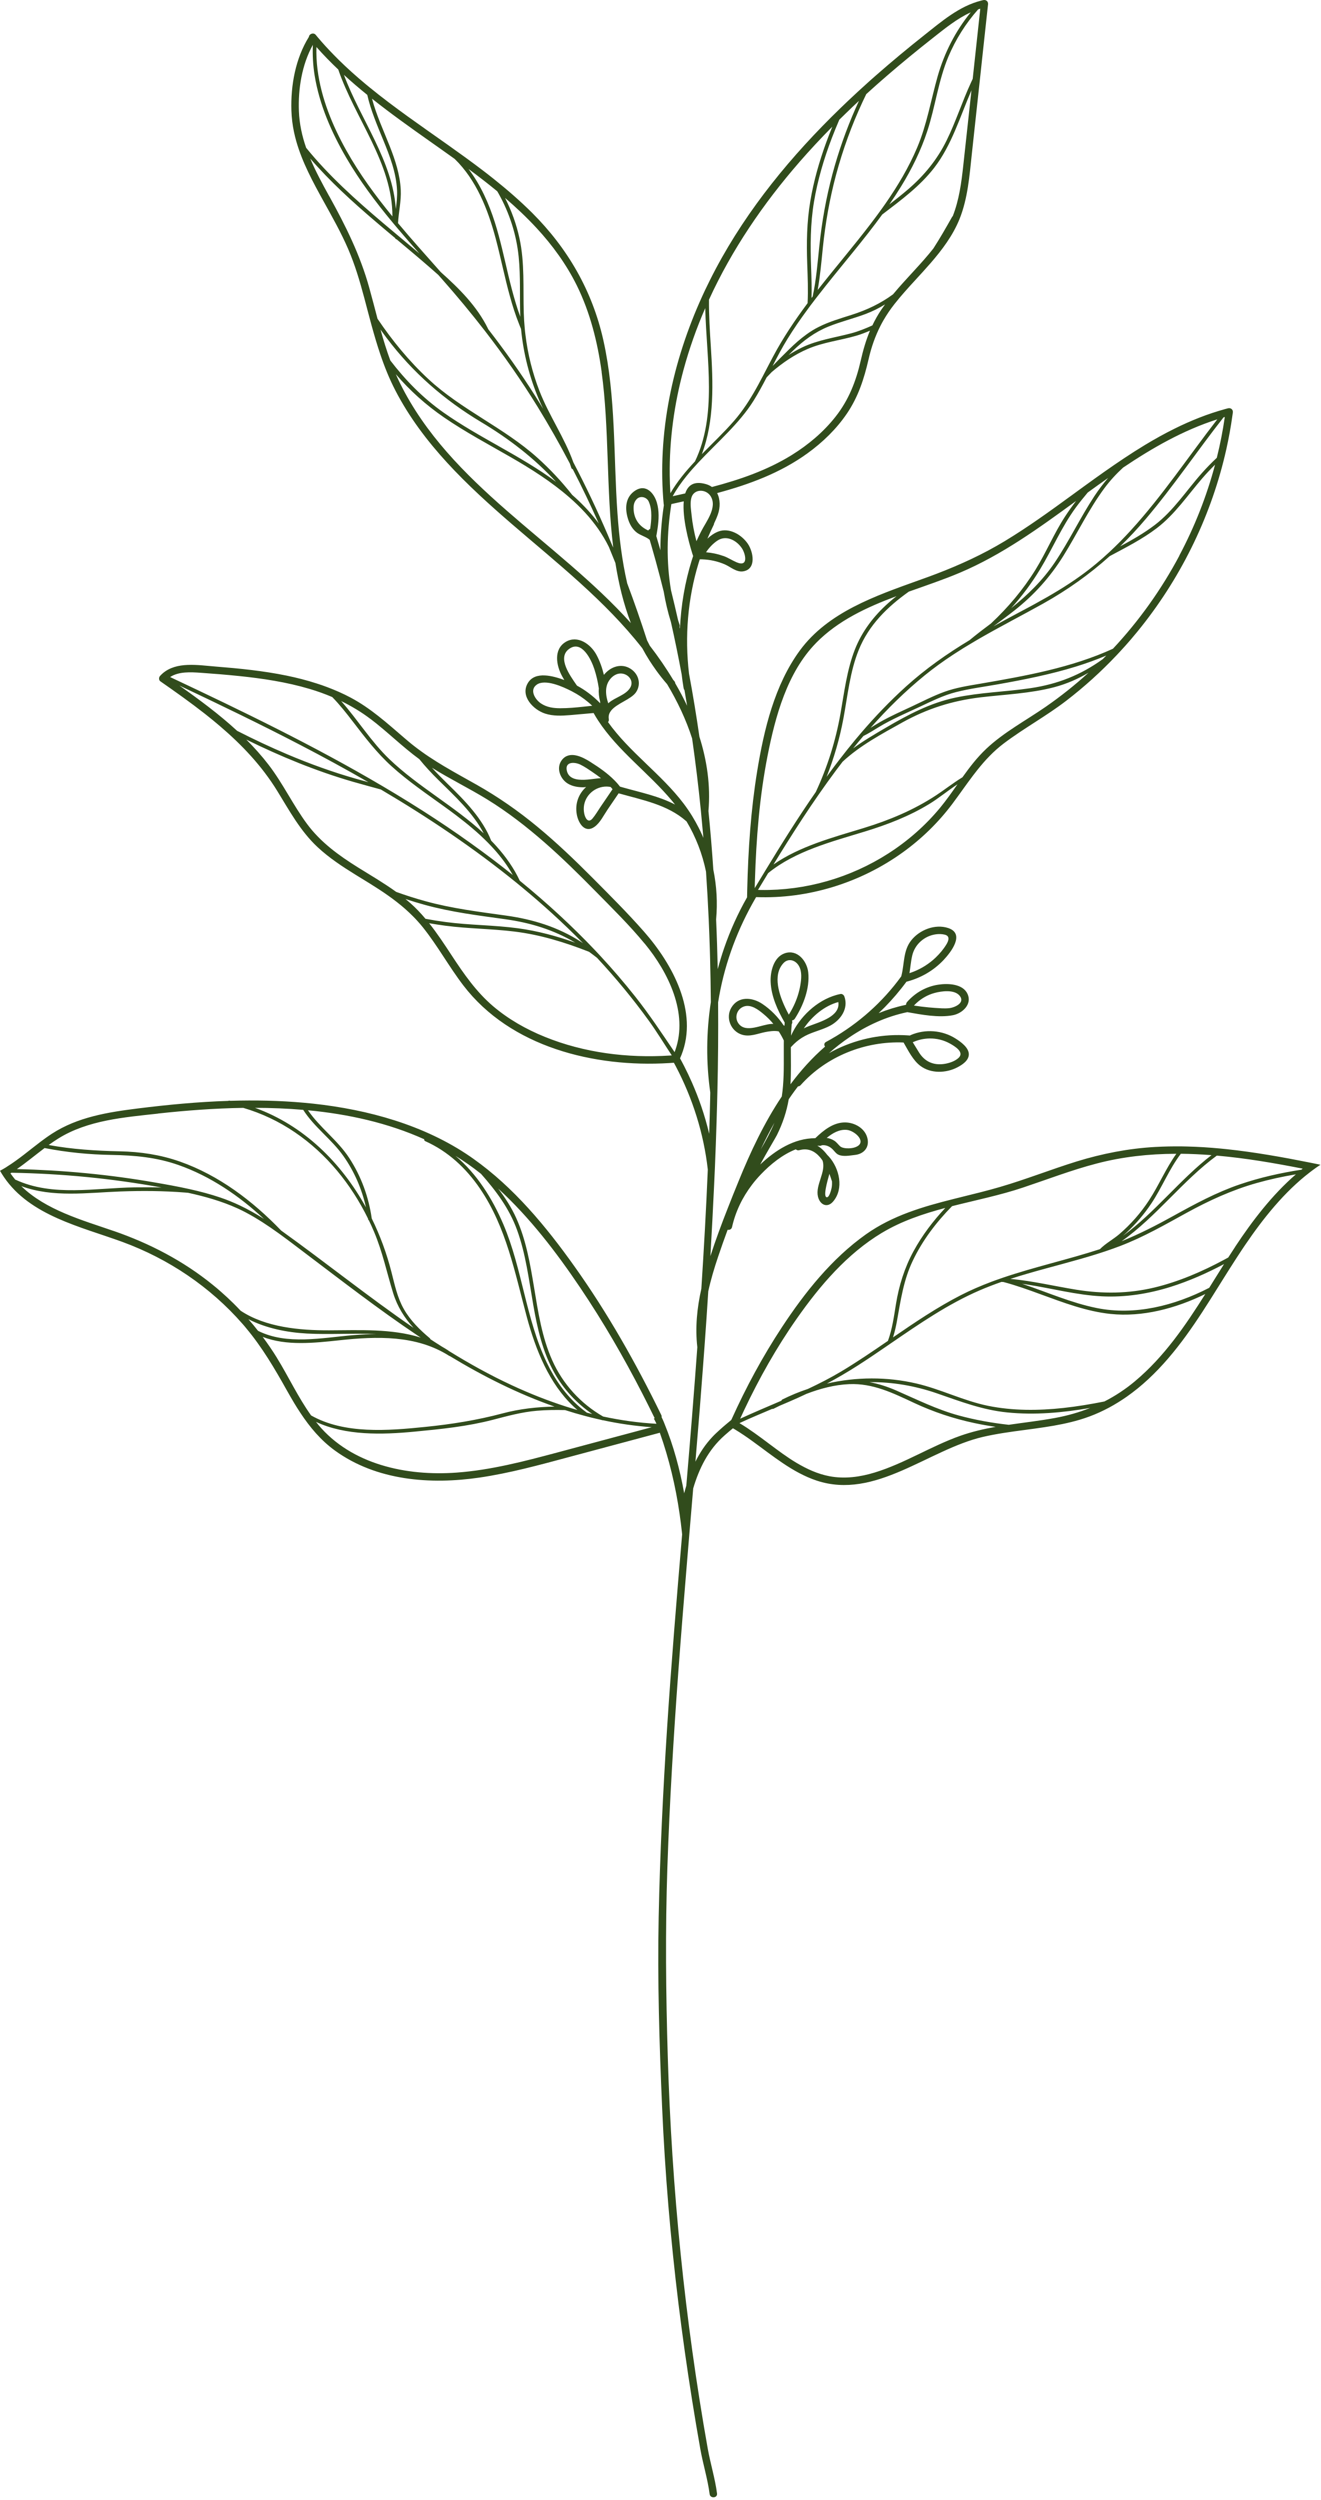 <?xml version="1.0" encoding="UTF-8"?> <svg xmlns="http://www.w3.org/2000/svg" width="391" height="740" viewBox="0 0 391 740" fill="none"> <path d="M1.91 345.398C1.99 345.348 2.07 345.298 2.15 345.248C5.59 343.098 8.73 340.398 12 337.928C13.11 337.088 14.24 336.278 15.4 335.528C22.99 330.608 31.93 329.188 40.74 328.078C49.63 326.968 58.59 326.118 67.56 325.828C67.66 325.758 67.79 325.728 67.95 325.758C68.02 325.778 68.1 325.788 68.17 325.808C75.46 325.588 82.75 325.728 90.02 326.388C90.91 326.468 91.8 326.548 92.68 326.648C108.95 328.408 125.61 332.978 139.22 342.338C139.5 342.528 139.78 342.728 140.06 342.928C152.03 351.378 161.68 363.048 170.1 374.908C179.93 388.728 188.31 403.568 195.73 418.798C195.84 419.028 195.87 419.248 195.82 419.438C196.05 419.898 196.27 420.368 196.47 420.858C196.55 421.038 196.62 421.218 196.69 421.408C199.36 427.918 201.24 434.898 202.51 441.978C202.7 441.218 202.91 440.468 203.14 439.718C203.72 432.908 204.28 426.108 204.83 419.298C204.88 418.568 204.94 417.838 205 417.108C205.49 410.978 205.96 404.858 206.4 398.728C205.73 392.938 206.31 387.118 207.59 381.418C208.35 369.678 209.01 357.918 209.5 346.158C208.3 335.468 205.02 325.108 200.04 315.618C199.85 315.248 199.66 314.898 199.46 314.538C199 314.578 198.54 314.608 198.07 314.638C175.88 315.998 151.11 309.918 137.13 291.638C132.89 286.098 129.54 279.928 125.17 274.468C124.66 273.828 124.13 273.208 123.58 272.608C123.15 272.128 122.7 271.648 122.24 271.198C119.22 268.148 115.8 265.588 112.18 263.228C111.33 262.668 110.47 262.128 109.61 261.588C108.18 260.698 106.74 259.828 105.3 258.938C101.33 256.478 97.41 253.908 93.99 250.718C88.93 245.998 85.66 239.948 82.07 234.108C77.5 226.678 71.65 220.518 65.19 214.988C63.7 213.708 62.19 212.478 60.64 211.258C56.38 207.918 51.93 204.758 47.46 201.648C47.01 201.338 46.98 200.608 47.28 200.178C47.3 200.148 47.32 200.118 47.34 200.098C47.58 199.828 47.83 199.578 48.09 199.348C48.09 199.348 48.1 199.338 48.11 199.328C52.26 195.708 58.7 196.878 63.78 197.278C70.84 197.838 77.91 198.538 84.85 199.968C87.85 200.588 90.83 201.338 93.74 202.288C94.79 202.618 95.82 202.978 96.85 203.368C99.22 204.258 101.54 205.278 103.78 206.468C109.68 209.598 114.54 213.998 119.56 218.308C120 218.688 120.45 219.068 120.9 219.448C121.45 219.918 122.01 220.368 122.57 220.798C128.31 225.298 134.68 228.648 141.04 232.238C147.43 235.848 153.43 240.028 159.08 244.708C164.84 249.468 170.23 254.638 175.5 259.938C180.63 265.098 185.81 270.268 190.61 275.728C199.12 285.398 206.71 299.488 201.72 312.198C201.58 312.548 201.44 312.898 201.28 313.238C201.47 313.588 201.66 313.938 201.85 314.288C202.08 314.718 202.3 315.148 202.53 315.588C203.34 317.178 204.11 318.788 204.82 320.418C205.83 322.718 206.75 325.058 207.56 327.428C208.48 330.098 209.26 332.818 209.91 335.568C210.02 332.178 210.12 328.778 210.19 325.378C210.2 324.908 210.21 324.438 210.22 323.968C210.22 323.758 210.22 323.558 210.23 323.348C208.97 314.468 209.04 305.448 210.4 296.598C210.36 292.348 210.29 288.108 210.18 283.868C210.15 282.808 210.12 281.748 210.09 280.688C210 277.788 209.89 274.888 209.76 271.988C209.55 267.318 209.29 262.648 208.97 257.978C207.9 252.758 205.96 247.718 203.2 243.098C203.18 243.078 203.16 243.068 203.13 243.048C197.52 238.118 190.17 236.798 183.11 234.798C182.01 236.418 180.91 238.028 179.81 239.648C178.69 241.298 177.64 243.518 175.98 244.708C173.16 246.728 171.23 243.728 170.74 241.158C170.1 237.808 171.33 234.848 173.49 232.938C173.13 232.988 172.8 233.018 172.55 233.018C171.01 233.008 169.44 232.738 168.11 231.948C165.8 230.578 164.52 227.268 166.3 224.948C168.54 222.048 172.37 223.998 174.77 225.528C177.31 227.138 179.78 228.828 181.88 230.958C182.12 231.208 182.36 231.458 182.59 231.708C182.86 232.018 183.14 232.338 183.39 232.668C183.43 232.718 183.47 232.768 183.51 232.818C183.77 232.898 184.02 232.968 184.28 233.038C189.55 234.528 195 235.618 199.8 238.128C199.52 237.768 199.23 237.418 198.94 237.058C192.06 228.798 182.9 222.258 177.04 213.258C176.57 212.538 176.12 211.798 175.7 211.038C175.3 211.078 174.9 211.118 174.5 211.148C172.57 211.328 170.64 211.498 168.71 211.658C166.26 211.858 163.73 211.978 161.36 211.208C157.86 210.078 153.9 206.028 156.25 202.138C158.41 198.538 163.76 200.078 167.03 201.268C166.81 200.898 166.6 200.528 166.39 200.158C164.66 197.018 163.76 192.188 167.45 189.978C170.98 187.878 174.84 190.658 176.52 193.758C177.52 195.608 178.24 197.638 178.75 199.748C180.49 197.538 183.46 196.298 186.15 197.658C188.87 199.028 190.01 202.298 188.25 204.888C186.81 207.008 182.51 208.178 180.83 210.388C180.59 210.708 180.4 211.048 180.28 211.428C180.14 211.868 180.11 212.348 180.2 212.868C180.26 213.238 180.16 213.518 179.96 213.708C186.26 222.588 195.79 229.158 202.36 237.858C203.26 239.048 204.1 240.278 204.88 241.548C205.55 242.648 206.19 243.778 206.77 244.928C207.16 245.688 207.53 246.458 207.87 247.238C207.98 247.488 208.09 247.738 208.19 247.988C208.16 247.708 208.14 247.438 208.12 247.158C207.91 244.788 207.69 242.418 207.46 240.048C206.75 232.868 205.88 225.708 204.86 218.578C203.07 212.988 200.51 207.598 197.46 202.498C196.32 201.198 195.26 199.858 194.27 198.488C193.55 197.498 192.87 196.478 192.21 195.458C191.46 194.278 190.76 193.078 190.11 191.858C179.07 177.758 164.99 166.738 151.49 155.088C138.27 143.678 125.18 131.318 117.05 115.618C115.23 112.108 113.78 108.488 112.54 104.798C112.09 103.458 111.66 102.108 111.25 100.748C110.37 97.808 109.57 94.838 108.79 91.858C108.47 90.657 108.16 89.457 107.84 88.257C107.84 88.228 107.83 88.198 107.82 88.178C106.51 83.258 105.07 78.377 103.05 73.698C100.96 68.847 98.36 64.257 95.81 59.648C92.6 53.847 89.47 48.057 87.7 41.828C87.44 40.907 87.21 39.968 87.01 39.028C86.58 36.987 86.32 34.898 86.25 32.727C86.02 25.267 87.45 17.328 91.43 10.908C91.45 10.598 91.65 10.318 91.92 10.137C92.18 9.968 92.5 9.888 92.81 9.938C93.05 9.978 93.28 10.107 93.47 10.338C93.59 10.477 93.7 10.608 93.81 10.748C93.87 10.818 93.93 10.898 93.99 10.967C95.54 12.807 97.16 14.578 98.83 16.277C99.32 16.788 99.83 17.288 100.33 17.788C102.82 20.238 105.42 22.558 108.09 24.788C108.5 25.137 108.92 25.478 109.34 25.818C116.7 31.838 124.61 37.248 132.4 42.767C135.93 45.267 139.43 47.788 142.86 50.398C143.95 51.227 145.02 52.068 146.09 52.917C150.05 56.078 153.88 59.388 157.48 62.968C168.05 73.507 175.32 86.078 178.59 100.708C182.34 117.538 181.55 134.838 182.76 151.928C183.25 158.818 184.08 165.838 185.64 172.638C187.74 178.218 189.69 183.848 191.52 189.518C191.78 190.058 192.06 190.588 192.34 191.118C194.82 194.328 197.14 197.698 199.25 201.208C199.36 201.348 199.48 201.478 199.6 201.608C199.78 201.818 199.86 202.028 199.86 202.228C201.13 204.398 202.31 206.618 203.38 208.888C203.12 207.338 202.86 205.778 202.59 204.228C202.46 204.088 202.38 203.898 202.34 203.668C202.11 202.318 201.92 200.948 201.76 199.588C200.8 194.418 199.75 189.268 198.59 184.138C197.66 181.148 196.96 178.128 196.45 175.098C196.08 173.598 195.7 172.108 195.31 170.608C194.53 167.598 193.7 164.608 192.84 161.628C192.66 161.008 192.48 160.388 192.3 159.778C192.17 159.668 192.04 159.568 191.9 159.468C190.86 158.768 189.52 158.388 188.54 157.668C187.23 156.688 186.42 155.248 185.92 153.718C184.89 150.518 185.03 147.028 188.16 145.108C191.19 143.258 193.56 145.878 194.41 148.708C195.15 151.188 195.01 153.808 194.64 156.378C194.53 157.148 194.39 157.908 194.26 158.658C194.26 158.658 194.26 158.668 194.26 158.678C194.53 159.568 194.78 160.458 195.04 161.348C195.18 161.848 195.33 162.358 195.47 162.858C195.47 160.848 195.54 158.838 195.69 156.828C195.85 154.528 196.1 152.218 196.44 149.918C196.46 149.768 196.48 149.618 196.5 149.468C196.47 149.398 196.45 149.318 196.44 149.218C196.44 149.208 196.44 149.188 196.44 149.178C196.39 148.628 196.34 148.078 196.3 147.528C194.7 126.278 199.64 105.038 208.7 85.847C209.14 84.918 209.59 83.998 210.05 83.078C210.64 81.888 211.25 80.707 211.87 79.537C221.35 61.708 234.28 46.038 248.74 32.028C249.47 31.317 250.2 30.617 250.94 29.918C252.88 28.078 254.85 26.267 256.84 24.477C257.14 24.207 257.43 23.948 257.73 23.678C258.22 23.248 258.7 22.817 259.19 22.387C263.86 18.288 268.65 14.307 273.52 10.447C278.66 6.378 283.93 1.808 290.42 0.178C290.61 0.128 290.81 0.078 291 0.038C291.36 -0.042 291.69 0.008 291.94 0.168C292.29 0.368 292.5 0.768 292.45 1.288C292.42 1.588 292.39 1.888 292.35 2.178C291.76 7.558 291.18 12.947 290.6 18.328C290.51 19.168 290.42 20.017 290.33 20.858C289.44 29.087 288.55 37.328 287.65 45.568C286.95 52.068 286.46 58.748 283.99 64.878C282.03 69.708 278.86 73.938 275.47 77.847C273.98 79.567 272.44 81.237 270.9 82.918C268.8 85.207 266.71 87.507 264.79 89.948C263.54 91.537 262.45 93.138 261.5 94.787C261.19 95.328 260.89 95.878 260.61 96.428C259.04 99.508 257.9 102.768 257.08 106.358C255.75 112.128 254.05 117.418 250.7 122.368C247.57 126.988 243.49 130.928 238.98 134.188C230.97 139.978 221.74 143.388 212.26 145.938C213.22 147.778 213.21 150.178 212.49 152.248C212.17 153.168 211.78 154.058 211.36 154.928C211.36 155.068 211.31 155.218 211.24 155.368C210.58 156.708 209.96 158.068 209.38 159.438C210.35 158.518 211.44 157.778 212.58 157.328C215.84 156.048 219.55 158.288 221.36 160.958C222.96 163.318 223.98 168.468 219.95 169.108C217.99 169.418 216.21 167.768 214.53 167.038C212.38 166.108 210.12 165.628 207.82 165.548C207.59 165.548 207.36 165.538 207.12 165.548C206.99 165.928 206.87 166.308 206.76 166.698C203.55 177.228 202.65 188.398 203.94 199.378C205.1 205.578 206.12 211.808 207.02 218.058C209.27 225.138 210.34 232.528 209.69 240.038C210.27 245.828 210.75 251.618 211.14 257.408C212.13 262.238 212.41 267.208 211.96 272.118C212.18 277.018 212.33 281.928 212.44 286.838C213 284.738 213.63 282.658 214.34 280.598C216.13 275.388 218.4 270.368 221.12 265.588C221.12 265.448 221.12 265.298 221.13 265.158C221.13 264.518 221.15 263.878 221.17 263.238C221.45 251.538 222.23 239.828 224.11 228.278C226.12 215.948 229.25 202.738 236.77 192.488C245.08 181.188 259.12 176.358 271.93 171.758C272.97 171.388 273.99 171.018 275.01 170.648C275.76 170.378 276.51 170.088 277.25 169.808C284.23 167.138 290.94 164.058 297.36 160.178C304.25 156.018 310.78 151.288 317.28 146.548C319.66 144.808 322.05 143.068 324.47 141.338C325.23 140.788 326 140.248 326.77 139.708C330.75 136.908 334.78 134.188 338.93 131.678C341.79 129.948 344.71 128.328 347.7 126.848C352.47 124.488 357.43 122.498 362.63 121.068C362.91 120.998 363.19 120.918 363.46 120.848C364.29 120.628 365.02 121.218 364.91 122.088C364.87 122.388 364.83 122.688 364.78 122.988C364.32 126.338 363.71 129.668 362.98 132.958C362.84 133.558 362.71 134.168 362.56 134.768C358.03 153.768 349.11 171.678 336.76 186.818C336.1 187.628 335.43 188.428 334.75 189.228C334.19 189.888 333.61 190.528 333.04 191.178C332.94 191.288 332.84 191.398 332.74 191.508C331.99 192.338 331.23 193.168 330.45 193.988C325.88 198.818 320.92 203.308 315.64 207.368C309.69 211.948 303.07 215.528 297.09 220.048C294.08 222.328 291.59 224.998 289.32 227.848C288.9 228.368 288.49 228.898 288.08 229.438C285.97 232.208 284 235.098 281.87 237.938C277.76 243.418 272.8 248.248 267.25 252.248C254.72 261.288 239.25 266.108 223.8 265.518C223.61 265.828 223.43 266.138 223.26 266.458C223.05 266.818 222.84 267.188 222.64 267.558C217.65 276.588 214.19 286.348 212.55 296.678C212.62 305.478 212.55 314.268 212.34 323.068C212.32 323.858 212.31 324.638 212.28 325.428C212.28 325.858 212.27 326.298 212.25 326.728C212.21 328.468 212.16 330.198 212.1 331.938C211.96 336.448 211.8 340.968 211.61 345.478C211.53 347.248 211.46 349.008 211.37 350.778C211.05 357.778 210.67 364.778 210.27 371.768C211.82 366.978 213.58 362.238 215.43 357.538C216.46 354.898 217.52 352.268 218.59 349.648C222.11 340.968 226.18 332.328 231.4 324.528C232.04 320.328 232 316.068 231.99 311.818C231.99 310.878 231.99 309.938 231.99 308.998C231.99 308.658 231.99 308.308 232 307.958C231.56 307.028 231.06 306.128 230.5 305.268C229.19 304.978 227.5 305.268 226.48 305.468C224.22 305.918 221.95 306.958 219.62 306.238C216.32 305.228 214.7 301.268 216.44 298.278C218.51 294.738 222.67 295.128 225.67 297.148C228.17 298.828 230.28 301.008 231.95 303.488C232.03 303.508 232.11 303.548 232.19 303.588C232.21 303.278 232.23 302.958 232.26 302.658C230.15 298.998 228.27 294.878 228.1 290.618C227.97 287.548 228.99 283.288 232.27 282.148C235.98 280.858 238.87 284.438 239.23 287.788C239.74 292.488 237.77 297.608 235.27 301.488C235.07 301.808 234.76 301.968 234.45 302.018C234.45 302.048 234.45 302.078 234.44 302.108C234.59 302.468 234.52 302.838 234.34 303.118C234.23 304.248 234.17 305.388 234.13 306.528C236.62 301.008 241.71 296.138 247.54 294.488C247.95 294.368 248.37 294.268 248.8 294.188C249.26 294.098 249.77 294.498 249.92 294.918C251.22 298.498 248.83 301.918 245.71 303.578C243.63 304.688 241.32 305.218 239.17 306.178C237.92 306.738 236.78 307.458 235.76 308.318C235.25 308.748 234.77 309.208 234.32 309.698C234.24 309.778 234.16 309.868 234.08 309.958C234.08 313.618 234.19 317.298 233.97 320.918C236.99 316.868 240.36 313.108 244.2 309.768C243.88 309.318 243.89 308.708 244.5 308.378C252.76 303.938 259.98 297.838 265.67 290.438C266.03 289.958 266.4 289.478 266.75 288.988C266.79 288.878 266.81 288.758 266.84 288.648C267.71 285.158 267.32 281.338 269.71 278.328C272.17 275.208 276.76 273.398 280.64 274.668C285.74 276.338 281.48 281.818 279.27 284.158C276.33 287.258 272.65 289.388 268.58 290.488C268.49 290.508 268.39 290.538 268.3 290.558C267.8 291.228 267.3 291.898 266.78 292.548C264.72 295.148 262.48 297.598 260.07 299.868C262.61 298.838 265.24 298.018 267.93 297.448C268.01 297.398 268.1 297.368 268.21 297.348C268.19 297.098 268.26 296.818 268.48 296.568C270.88 293.828 274.09 291.988 277.71 291.438C280.53 290.998 285.01 291.138 286.39 294.198C287.78 297.278 284.83 299.938 282.04 300.478C277.82 301.288 272.77 300.308 268.55 299.568C262.37 300.858 256.62 303.488 251.41 307.008C249.3 308.438 247.28 310.008 245.36 311.708C251.65 308.168 258.85 306.308 266.06 306.348C266.97 306.348 267.88 306.388 268.79 306.448C268.97 306.448 269.15 306.478 269.33 306.488C269.4 306.438 269.48 306.388 269.57 306.348C273.86 304.498 278.92 304.878 282.87 307.398C284.37 308.348 286.81 310.078 286.76 312.098C286.72 313.918 284.8 315.158 283.36 315.908C280.02 317.648 275.5 317.808 272.4 315.458C270.23 313.808 268.88 311.028 267.44 308.548C256.12 308.078 244.64 312.598 236.98 321.168C236.75 321.428 236.47 321.538 236.2 321.538C235.55 322.378 234.92 323.238 234.31 324.108C234.02 324.518 233.74 324.918 233.46 325.338C232.83 329.028 231.65 332.538 229.97 335.928C229.6 336.678 226.87 341.228 225.01 344.668C229.47 340.458 235.07 336.858 241.31 336.878C243.73 334.548 246.68 332.148 250.22 332.208C252.96 332.258 255.89 333.878 256.68 336.638C257.49 339.448 255.81 341.518 253.08 341.828C251.62 341.988 249.55 342.428 248.14 341.748C247.4 341.398 247 340.708 246.44 340.158C245.54 339.278 244.48 338.828 243.26 338.958C243.06 339.088 242.82 339.158 242.53 339.128C242.33 339.108 242.12 339.088 241.92 339.078C242.7 339.538 243.39 340.138 244.03 340.828C244.31 341.138 244.58 341.458 244.84 341.798C245.01 341.958 245.17 342.128 245.33 342.308C248.47 345.788 249.84 351.818 246.61 355.598C244.84 357.678 242.66 356.558 242.1 354.138C241.3 350.698 244.59 346.768 243.46 343.508C243.46 343.488 243.45 343.478 243.44 343.458C243.2 343.108 242.94 342.768 242.67 342.458C241.18 340.728 239.2 339.698 236.61 340.418C236.18 340.538 235.81 340.418 235.55 340.168C231.6 341.708 228.04 344.618 225.23 347.558C224.75 348.058 224.29 348.568 223.84 349.088C223.4 349.598 222.97 350.128 222.57 350.668C219.75 354.368 217.71 358.578 216.68 363.158C216.53 363.848 215.91 364.088 215.37 363.978C214.39 366.638 213.45 369.308 212.54 371.988C211.42 375.318 210.4 378.718 209.64 382.178C209.3 387.628 208.93 393.068 208.53 398.508C208.38 400.608 208.22 402.708 208.06 404.798C207.75 408.918 207.43 413.038 207.11 417.158C207.05 417.888 206.99 418.608 206.93 419.328C206.57 423.758 206.21 428.188 205.84 432.608C207.16 429.938 208.8 427.448 210.91 425.228C211.24 424.868 211.6 424.518 211.96 424.178C212.62 423.558 213.3 422.938 213.99 422.338C214.27 422.098 214.54 421.858 214.83 421.618C215.36 421.168 215.9 420.718 216.44 420.278C216.48 420.178 216.53 420.078 216.58 419.988C220.83 410.578 225.75 401.458 231.43 392.828C238.2 382.538 246.16 372.538 256.28 365.348C264.17 359.748 273.21 357.128 282.39 354.828C283.1 354.648 283.81 354.478 284.52 354.298C288.39 353.338 292.28 352.398 296.09 351.278C303.71 349.048 311.11 346.108 318.69 343.758C326.26 341.428 333.99 339.918 341.9 339.468C344.56 339.318 347.21 339.268 349.86 339.298C350.34 339.298 350.82 339.318 351.3 339.328C354.62 339.408 357.94 339.618 361.25 339.938C361.81 339.988 362.38 340.038 362.95 340.108C371.31 340.988 379.63 342.478 387.89 344.128C388.88 344.328 389.86 344.528 390.84 344.728C390.4 345.008 389.98 345.308 389.55 345.598C389.15 345.878 388.76 346.168 388.36 346.468C388.15 346.628 387.94 346.778 387.73 346.948C380.12 352.778 373.85 360.668 368.54 368.488C368.23 368.938 367.93 369.388 367.63 369.838C367.17 370.538 366.7 371.238 366.25 371.938C364.72 374.278 363.24 376.648 361.75 379.018C361.33 379.688 360.92 380.348 360.5 381.018C354.44 390.728 348.29 400.388 339.84 408.238C337.82 410.118 335.69 411.848 333.45 413.418C332.61 413.998 331.76 414.568 330.89 415.098C327.38 417.268 323.61 419.008 319.6 420.198C316.2 421.208 312.73 421.868 309.24 422.398C307.27 422.698 305.29 422.968 303.31 423.228C299.15 423.778 294.99 424.338 290.91 425.288C274.78 429.038 259.12 443.988 241.73 438.218C234.54 435.828 228.63 430.798 222.57 426.438C220.97 425.288 219.3 424.138 217.57 423.098C217.36 422.978 217.15 422.848 216.94 422.728C216.13 423.388 215.33 424.068 214.55 424.758C214.51 424.788 214.47 424.828 214.43 424.868C209.61 429.128 206.93 434.628 205.18 440.528C204.81 444.908 204.44 449.278 204.07 453.658C203.84 456.428 203.61 459.198 203.38 461.978C202.47 472.898 201.59 483.808 200.78 494.738C199.37 513.998 198.2 533.278 197.54 552.588C196.9 571.388 197.09 590.088 197.66 608.878C198.82 647.778 202.68 686.418 209.49 724.748C210.28 729.188 211.65 733.518 212.23 737.998C212.41 739.398 210.22 739.558 210.04 738.168C209.46 733.698 208.09 729.358 207.3 724.918C206.43 720.008 205.6 715.098 204.82 710.168C203.32 700.748 201.99 691.298 200.82 681.838C198.46 662.558 196.83 643.188 195.98 623.788C195.16 604.998 194.58 586.178 194.96 567.378C195.34 548.778 196.24 530.198 197.44 511.628C198.68 492.448 200.27 473.298 201.9 454.148C201.88 453.938 201.86 453.738 201.84 453.528C201.65 451.728 201.42 449.918 201.16 448.128C199.98 439.928 198.06 431.838 195.3 424.048C186.26 426.468 177.22 428.898 168.18 431.308C159.54 433.628 150.88 435.998 142.02 437.308C127.41 439.458 111.45 438.258 99.14 429.328C94.95 426.288 91.72 422.418 88.93 418.198C88.28 417.228 87.66 416.238 87.06 415.238C86.34 414.048 85.65 412.828 84.96 411.608C81.31 405.088 77.6 398.748 72.78 393.008C72.64 392.838 72.5 392.668 72.36 392.498C72.17 392.278 71.98 392.058 71.79 391.838C62.21 380.868 49.89 372.578 36.22 367.568C23.92 363.068 8.94 359.828 1.17 348.388C0.76 347.788 0.37 347.168 0 346.518C0.64 346.178 1.28 345.808 1.9 345.428L1.91 345.398ZM133.73 282.828C137.29 288.248 140.97 293.558 145.94 297.798C150.49 301.668 155.73 304.638 161.26 306.878C172.9 311.608 185.78 313.218 198.3 312.408C198.48 312.408 198.66 312.388 198.84 312.368C196.53 308.878 194.37 305.318 192.07 302.138C187.36 295.618 182.23 289.418 176.75 283.528V283.518C175.96 282.898 175.17 282.298 174.36 281.708C167.24 278.908 159.94 276.658 152.3 275.718C145.48 274.878 138.58 274.878 131.76 273.978C130.17 273.768 128.59 273.518 127.02 273.248C129.45 276.288 131.59 279.568 133.73 282.828ZM121.42 267.258C123.06 268.708 124.55 270.278 125.94 271.938C127.94 272.318 129.95 272.638 131.97 272.898C139.07 273.838 146.25 273.788 153.34 274.748C159.14 275.528 164.76 277.058 170.26 278.998C163.89 275.208 157.04 273.108 149.58 272.068C141.54 270.948 133.61 269.978 125.76 267.818C123.83 267.288 121.91 266.708 120.01 266.078C120.48 266.458 120.96 266.858 121.41 267.258H121.42ZM79.52 226.378C83.77 231.918 86.75 238.288 90.9 243.888C94.91 249.298 100.27 253.178 105.92 256.708C109.73 259.078 113.63 261.348 117.27 263.978C120.13 265.008 123.03 265.938 125.97 266.738C133.81 268.898 141.76 269.858 149.79 270.988C157.77 272.108 165.11 274.348 171.92 278.728C172.14 278.868 172.36 279.008 172.57 279.158C169.6 276.128 166.54 273.188 163.4 270.328C160.58 267.758 157.7 265.258 154.76 262.828C154.17 262.338 153.58 261.848 152.99 261.368C140.34 251.068 126.78 241.958 112.73 233.668C109.89 232.878 107.05 232.128 104.29 231.328C93.47 228.178 83.02 223.878 72.91 218.898C75.26 221.248 77.48 223.728 79.53 226.388L79.52 226.378ZM70.21 216.318C75.05 218.788 79.97 221.108 84.97 223.228C91.59 226.038 98.36 228.488 105.28 230.468C106.53 230.828 107.78 231.168 109.04 231.508C102.43 227.688 95.72 224.048 88.96 220.528C77.14 214.378 65.14 208.598 53.09 202.898C59.01 207.078 64.88 211.418 70.2 216.318H70.21ZM91.7 203.918C84.82 201.868 77.7 200.798 70.57 200.068C66.87 199.688 63.17 199.388 59.46 199.128C56.46 198.918 52.94 198.698 50.35 200.388C71.64 210.418 92.88 220.678 113.16 232.638C114.42 233.378 115.67 234.128 116.92 234.878C119.72 236.568 122.49 238.288 125.25 240.048C130.02 243.098 134.73 246.268 139.34 249.578C143.57 252.598 147.72 255.728 151.78 258.988C150.25 256.228 148.35 253.688 146.22 251.318C145.64 250.678 145.04 250.038 144.43 249.418C141.52 246.458 138.26 243.778 134.97 241.278C133.78 240.378 132.59 239.498 131.4 238.648C126.13 234.848 120.75 231.178 115.93 226.818C111.55 222.858 108.03 218.248 104.45 213.588C102.52 211.068 100.54 208.568 98.34 206.308C96.18 205.388 93.96 204.588 91.7 203.918ZM109.64 212.778C106.93 210.728 104.02 208.978 100.98 207.498C105.89 213.058 109.93 219.598 115.25 224.688C123.83 232.898 134.5 238.598 143.18 246.658C139.96 240.508 134.58 235.608 129.63 230.728C127.66 228.788 125.82 226.788 124.12 224.698C119.07 221.008 114.64 216.558 109.65 212.768L109.64 212.778ZM190.81 279.288C186.32 273.828 181.22 268.828 176.27 263.788C171.39 258.828 166.44 253.938 161.2 249.358C155.87 244.698 150.25 240.328 144.21 236.608C138.85 233.308 133.18 230.558 127.85 227.228C129.37 228.898 130.97 230.518 132.63 232.138C137.67 237.038 142.79 242.268 145.39 248.818C145.93 249.368 146.46 249.938 146.98 250.518C149.75 253.598 152.12 256.978 153.85 260.668C161.68 267.058 169.15 273.888 176.1 281.218C176.58 281.728 177.06 282.238 177.54 282.758C177.67 282.898 177.8 283.038 177.92 283.168C179.65 285.038 181.36 286.948 183.02 288.888C184.74 290.898 186.42 292.938 188.07 295.018C192.24 300.288 195.91 305.848 199.67 311.398C199.76 311.188 199.83 310.968 199.91 310.748C203.69 299.868 197.9 287.878 190.83 279.288H190.81ZM175.37 228.508C174.2 227.728 173.02 226.898 171.75 226.288C170.01 225.468 167.13 225.398 167.79 228.158C168.35 230.518 170.75 230.888 173.07 230.788C174.28 230.738 175.47 230.548 176.36 230.458C176.54 230.438 176.73 230.418 176.91 230.398C177.23 230.368 177.55 230.338 177.87 230.318C177.06 229.678 176.21 229.078 175.36 228.508H175.37ZM180.74 232.918C180.58 232.888 180.43 232.858 180.27 232.848C179.39 232.738 178.53 232.818 177.73 233.038C174.52 233.918 172.15 237.118 172.94 240.848C173.23 242.208 174.12 243.748 175.39 242.238C176.24 241.228 176.93 240.018 177.67 238.928C178.75 237.338 179.84 235.738 180.92 234.148C181.04 233.968 181.16 233.798 181.28 233.618C181.28 233.608 181.3 233.598 181.31 233.578C181.13 233.348 180.93 233.128 180.73 232.918H180.74ZM158.88 202.638C156.6 204.208 158.41 207.078 160.16 208.228C161.85 209.348 163.85 209.618 165.84 209.618C168.13 209.618 170.45 209.408 172.75 209.158C173.38 209.098 174 209.028 174.62 208.958C174.84 208.928 175.07 208.908 175.29 208.888C174.9 208.518 174.51 208.158 174.1 207.828C172.66 206.608 171.08 205.558 169.39 204.678C169.32 204.638 169.24 204.598 169.17 204.558C166.64 203.268 161.41 200.878 158.88 202.628V202.638ZM177.24 203.738C176.96 201.818 176.53 199.928 175.93 198.068C175.05 195.348 172.21 189.248 168.4 192.098C164.85 194.748 168.83 200.078 170.56 202.618C170.63 202.728 170.71 202.838 170.79 202.938C171.96 203.568 173.07 204.268 174.13 205.068C174.76 205.528 175.37 206.028 175.96 206.538C176.54 207.048 177.11 207.588 177.65 208.148C177.65 207.988 177.64 207.838 177.63 207.678C177.3 206.378 177.13 205.038 177.25 203.738H177.24ZM179.81 207.408C179.88 207.658 179.95 207.908 180.03 208.158C180.1 208.098 180.17 208.038 180.24 207.978C182.11 206.378 185.17 205.738 186.51 203.578C187.64 201.748 186.3 199.778 184.36 199.398C182.65 199.068 181.15 200.098 180.24 201.498C179.83 202.138 179.59 202.828 179.47 203.548C179.27 204.798 179.45 206.138 179.8 207.418L179.81 207.408ZM118.4 113.418C133.31 143.588 164.77 159.978 186.73 184.408C184.55 178.718 183.12 172.748 182.15 166.628C181.52 165.048 180.88 163.478 180.23 161.908C178.4 158.168 175.99 154.798 173.2 151.748C171.74 150.158 170.18 148.648 168.53 147.218C163.26 142.608 157.18 138.768 151.22 135.338C144.58 131.518 137.79 127.908 131.46 123.568C126.12 119.898 121.34 115.638 117.16 110.748C117.55 111.648 117.96 112.538 118.4 113.418ZM115.53 106.688C119.97 112.468 125.06 117.718 131.26 122.088C141.94 129.618 154.12 134.858 164.61 142.638C158.21 135.688 150.75 129.918 142.47 124.958C131.48 118.378 122.17 110.278 114.44 100.028C113.82 99.207 113.22 98.377 112.62 97.537C113.48 100.628 114.42 103.688 115.53 106.688ZM97.45 58.058C102.31 66.838 106.61 75.468 109.3 85.178C110.15 88.228 110.93 91.287 111.74 94.338C116.1 100.808 121.06 106.868 126.79 112.188C136.59 121.308 149.08 126.528 159.03 135.448C162.79 138.818 166.24 142.508 169.36 146.468C169.68 146.748 169.99 147.028 170.3 147.308C172.85 149.638 175.2 152.178 177.23 154.928C174.81 149.498 172.25 144.128 169.52 138.848C169.34 138.828 169.18 138.718 169.11 138.488C168.98 138.078 168.84 137.658 168.69 137.258C168.69 137.258 168.69 137.248 168.69 137.238C165.7 131.528 162.52 125.928 159.14 120.428C154.3 112.558 149.03 105.028 143.39 97.757C139.41 92.618 135.24 87.608 130.92 82.707C130.52 82.248 130.11 81.797 129.7 81.338C129.11 80.817 128.52 80.297 127.93 79.778C124.47 76.748 120.94 73.797 117.41 70.847C117.21 70.817 117.02 70.688 116.95 70.457C114.98 68.808 113 67.147 111.05 65.478C104.27 59.697 97.64 53.658 91.83 46.928C93.42 50.718 95.41 54.388 97.44 58.068L97.45 58.058ZM88.47 32.878C88.62 36.698 89.41 40.288 90.62 43.748C97.31 52.008 105.31 59.167 113.43 66.047C114.53 66.978 115.63 67.898 116.73 68.818C117.14 69.158 117.55 69.507 117.96 69.847C120.02 71.567 122.08 73.287 124.13 75.028C121.99 72.608 119.86 70.168 117.77 67.707C117.54 67.438 117.31 67.157 117.08 66.888C116.95 66.737 116.82 66.578 116.69 66.428C116.49 66.198 116.3 65.968 116.11 65.728C111.14 59.737 106.47 53.508 102.54 46.778C98.13 39.227 94.54 31.017 93.13 22.348C92.64 19.308 92.48 16.288 92.6 13.277C89.35 19.148 88.22 26.288 88.47 32.888V32.878ZM93.66 13.908C93.6 16.128 93.7 18.367 93.99 20.608C95.07 29.067 98.39 37.158 102.53 44.558C106.42 51.508 111.12 57.907 116.15 64.047C116.17 48.237 105.13 35.208 100.12 20.578C97.87 18.448 95.71 16.227 93.65 13.908H93.66ZM101.79 22.137C106.74 35.458 116.22 47.557 117.16 61.888C117.4 60.028 117.61 58.167 117.52 56.288C117.27 51.108 115.38 46.188 113.43 41.447C111.67 37.148 109.74 32.667 108.71 28.087C106.35 26.177 104.03 24.198 101.79 22.148V22.137ZM110.11 29.198C111.38 34.028 113.58 38.748 115.38 43.328C116.99 47.438 118.41 51.748 118.62 56.208C118.78 59.508 117.99 62.778 117.81 66.047C121.81 70.838 125.99 75.478 130.11 80.138C130.23 80.267 130.34 80.397 130.46 80.528C135.92 85.407 141.17 90.608 144.44 97.267C144.47 97.317 144.48 97.358 144.49 97.407C149.43 103.778 154.1 110.348 158.43 117.208C159.23 118.468 160.01 119.738 160.78 121.018C160.53 120.518 160.3 120.008 160.07 119.498C157.14 112.998 155.23 106.038 154.39 98.948C154.33 98.418 154.27 97.877 154.22 97.347C154.01 96.877 153.83 96.388 153.65 95.938C152.58 93.268 151.7 90.517 150.94 87.737C149.35 82.037 148.22 76.218 146.69 70.498C144.4 61.938 140.98 53.258 134.58 47.038C132.05 45.218 129.51 43.428 126.97 41.638C121.28 37.617 115.57 33.557 110.11 29.207V29.198ZM138.69 50.028C142.25 54.708 144.71 60.248 146.49 65.868C148.1 70.948 149.2 76.178 150.44 81.368C151.11 84.178 151.82 86.968 152.66 89.737C153.06 91.047 153.48 92.347 153.96 93.638C153.98 93.677 153.99 93.718 154 93.757C153.77 87.847 154.12 81.907 153.52 76.007C152.86 69.438 150.79 63.028 147.56 57.267C147.44 57.047 147.32 56.838 147.18 56.618C144.41 54.338 141.57 52.148 138.68 50.008L138.69 50.028ZM178.09 110.118C176.87 101.268 174.68 92.487 170.71 84.448C167.64 78.248 163.52 72.578 158.83 67.507C155.89 64.338 152.76 61.378 149.48 58.568C151.4 62.348 152.86 66.368 153.76 70.537C155.34 77.828 154.8 85.248 155.03 92.657C155.08 94.147 155.17 95.638 155.31 97.118C155.37 97.788 155.44 98.468 155.53 99.138C156.22 104.808 157.6 110.388 159.68 115.728C162.51 123.008 167.07 129.488 169.71 136.848C173.36 143.808 176.72 150.918 179.82 158.138C180.3 159.258 180.78 160.388 181.25 161.508C181.34 161.688 181.43 161.878 181.51 162.058C179.41 144.828 180.35 126.618 178.07 110.118H178.09ZM192 148.418C191.39 147.098 189.48 146.608 188.43 147.758C187.82 148.418 187.57 149.178 187.54 150.078C187.43 153.098 188.88 155.558 191.55 156.848C191.66 156.898 191.77 156.958 191.88 157.008C192.01 156.798 192.21 156.638 192.44 156.538C192.64 155.208 192.79 153.878 192.78 152.548C192.78 151.148 192.59 149.708 192 148.418ZM202.31 109.468C199.56 119.648 198.11 130.138 198.23 140.668C198.25 142.438 198.31 144.198 198.43 145.978C200.4 142.578 202.95 139.508 205.71 136.558C212.28 122.878 209.13 106.648 208.74 91.198C206.17 97.108 204.01 103.208 202.31 109.468ZM236.63 47.958C225.92 60.248 216.62 73.888 209.85 88.698C209.81 93.397 210.11 98.108 210.4 102.618C211.08 113.188 211.51 124.488 207.74 134.418C210.98 131.108 214.35 127.918 217.29 124.538C219.86 121.578 221.92 118.358 223.8 115.018C224.03 114.608 224.27 114.188 224.49 113.768C224.93 112.948 225.37 112.118 225.81 111.298C225.9 111.118 226 110.928 226.1 110.738C227.01 108.998 227.91 107.238 228.84 105.498C231.78 99.978 235.27 94.778 239.01 89.767C239.02 89.757 239.03 89.737 239.04 89.728C239.23 85.888 239.07 82.017 238.93 78.147C238.7 71.888 238.8 65.718 239.84 59.528C240.83 53.617 242.48 47.837 244.53 42.208C245.11 40.617 245.72 39.047 246.36 37.487C243.01 40.877 239.76 44.367 236.62 47.958H236.63ZM252.11 31.858C250.87 33.038 249.64 34.238 248.42 35.438C247.65 37.238 246.91 39.048 246.21 40.868C243.88 46.978 242.01 53.278 240.93 59.737C239.84 66.237 239.84 72.718 240.08 79.278C240.19 82.257 240.28 85.237 240.2 88.198C240.31 88.047 240.43 87.898 240.54 87.748C241.6 82.858 241.99 77.817 242.51 72.828C243.26 65.627 244.53 58.498 246.4 51.498C248.18 44.848 250.48 38.337 253.25 32.038C253.57 31.308 253.9 30.578 254.24 29.848C253.52 30.508 252.82 31.177 252.11 31.848V31.858ZM275.99 11.338C271.39 14.957 266.87 18.668 262.44 22.498C260.4 24.258 258.39 26.038 256.4 27.858C256.04 28.608 255.68 29.348 255.33 30.108C252.09 37.068 249.46 44.307 247.47 51.718C245.56 58.847 244.29 66.098 243.54 73.438C243.12 77.588 242.75 81.748 242.02 85.838C247.23 79.177 252.74 72.767 257.86 66.037C258.68 64.957 259.49 63.877 260.28 62.788C260.92 61.917 261.54 61.038 262.16 60.148C265.76 54.958 269 49.508 271.47 43.678C274.36 36.848 275.53 29.617 277.55 22.527C279.52 15.637 282.8 9.198 287.33 3.648C283.19 5.538 279.57 8.518 275.99 11.338ZM290.15 2.568C289.94 2.628 289.73 2.698 289.52 2.778C285.85 6.918 282.86 11.668 280.71 16.777C277.74 23.848 276.85 31.517 274.48 38.767C272.58 44.557 269.88 50.038 266.69 55.218C265.59 57.008 264.43 58.778 263.24 60.508C265.11 59.057 266.98 57.587 268.77 56.047C273.56 51.938 277.41 47.218 280.2 41.538C282.93 35.968 284.81 30.027 287.41 24.407C287.58 24.047 287.74 23.698 287.91 23.337C288.66 16.418 289.4 9.498 290.15 2.568ZM285.12 48.958C285.94 41.547 286.74 34.138 287.54 26.727C284.16 34.538 281.68 42.987 276.51 49.667C272.25 55.167 266.64 59.278 261.13 63.487C255.85 70.757 249.96 77.597 244.37 84.638C243.42 85.838 242.48 87.038 241.54 88.248C241.06 88.868 240.59 89.498 240.11 90.128C240.03 90.228 239.95 90.338 239.87 90.438C239.54 90.878 239.21 91.317 238.9 91.767C236.85 94.537 234.9 97.378 233.09 100.308C231.48 102.908 230.07 105.608 228.68 108.318C230.29 106.648 231.92 104.998 233.58 103.378C235.2 101.788 236.91 100.268 238.75 98.948C239.87 98.138 241.04 97.407 242.28 96.787C245.4 95.207 248.78 94.238 252.1 93.178C256.65 91.728 260.69 89.788 264.32 87.118C266.35 84.668 268.53 82.348 270.67 79.998C272.59 77.908 274.51 75.778 276.27 73.537C278.23 70.498 280.04 67.338 281.81 64.188C281.86 64.098 281.93 64.028 282 63.987C283.88 59.218 284.56 54.087 285.12 48.968V48.958ZM260.93 91.547C261.27 91.058 261.61 90.567 261.97 90.088C260.15 91.218 258.21 92.177 256.11 92.968C252.51 94.308 248.77 95.218 245.21 96.657C241.17 98.297 237.81 100.798 234.7 103.818C234.27 104.238 233.85 104.648 233.42 105.068C234.72 104.238 236.06 103.488 237.45 102.818C242.05 100.618 247.04 99.948 251.92 98.657C254.1 98.088 256.17 97.228 258.21 96.318C258.97 94.698 259.87 93.108 260.93 91.547ZM214.14 164.558C215.52 165.048 216.71 165.858 218.03 166.428C221.65 167.968 220.67 163.868 219.58 162.248C217.94 159.828 214.86 158.258 212.26 160.058C210.99 160.928 209.86 162.128 208.98 163.458C210.73 163.598 212.46 163.968 214.14 164.568V164.558ZM204.69 152.398C204.97 155.038 205.46 157.628 206.14 160.178C206.57 159.208 207.04 158.258 207.51 157.318C208.97 154.418 212.46 150.138 210.3 146.798C210.24 146.698 210.17 146.618 210.1 146.528C209.27 145.498 207.91 145.068 206.74 145.318C205.77 145.528 204.93 146.198 204.63 147.368C204.59 147.538 204.55 147.718 204.52 147.888C204.28 149.348 204.54 150.968 204.7 152.398H204.69ZM208.97 143.288C209.65 143.488 210.24 143.778 210.73 144.138C219 141.968 227.1 139.168 234.38 134.658C239.26 131.628 243.71 127.888 247.28 123.368C251.21 118.388 253.36 112.878 254.76 106.748C255.47 103.628 256.32 100.688 257.5 97.868C256.17 98.438 254.83 98.968 253.43 99.368C248.67 100.758 243.7 101.288 239.11 103.258C235.16 104.948 231.65 107.358 228.41 110.128C227.91 110.638 227.41 111.168 226.92 111.688C225.7 114.038 224.44 116.378 223.03 118.628C218.8 125.388 212.29 130.908 206.66 136.938C205.46 138.218 204.3 139.528 203.21 140.878C201.67 142.778 200.27 144.758 199.11 146.868C200.34 146.598 201.58 146.318 202.82 146.038C203.61 143.598 205.43 142.268 208.96 143.288H208.97ZM204.79 165.728C204.83 165.588 204.88 165.458 204.92 165.318C204.99 165.068 205.07 164.818 205.16 164.568C205.08 164.328 204.99 164.048 204.88 163.728C204.87 163.678 204.85 163.618 204.83 163.558C203.8 160.228 201.95 153.278 202.38 148.378C201.16 148.648 199.94 148.918 198.72 149.188C198.72 149.248 198.7 149.298 198.69 149.358C197.37 157.768 197.21 166.308 198.6 174.648C198.6 174.648 198.6 174.648 198.6 174.668C199.33 177.618 200.03 180.578 200.7 183.538C200.84 183.998 200.99 184.448 201.14 184.898C201.23 185.148 201.22 185.388 201.15 185.588C201.19 185.748 201.22 185.918 201.26 186.078C201.56 179.178 202.73 172.328 204.78 165.718L204.79 165.728ZM241.54 190.308C233.01 199.018 229.49 212.008 227.2 223.638C224.81 235.788 223.83 248.188 223.45 260.558C223.43 260.978 223.42 261.398 223.41 261.828C223.41 261.978 223.41 262.118 223.4 262.268C223.4 262.478 223.39 262.678 223.38 262.878C223.74 262.288 224.1 261.688 224.46 261.098C225.15 259.948 225.85 258.808 226.54 257.658C231.32 249.798 236.21 241.968 241.47 234.398C244.89 227.068 247.34 219.298 248.76 211.268C249.9 204.878 250.65 198.338 253.03 192.248C255.13 186.868 258.64 182.298 262.93 178.478C263.72 177.768 264.54 177.088 265.36 176.438C256.58 179.718 248.08 183.628 241.52 190.318L241.54 190.308ZM284.13 169.498C279.29 171.548 274.14 173.278 269 175.108C262.69 179.588 257.15 184.988 254.17 192.378C251.57 198.828 250.91 205.828 249.65 212.608C248.55 218.528 246.88 224.328 244.66 229.928C244.98 229.478 245.31 229.038 245.63 228.588C246.55 227.338 247.48 226.098 248.43 224.868C250.03 222.788 251.66 220.738 253.34 218.728C253.83 218.138 254.33 217.548 254.83 216.968C258.97 212.128 263.38 207.518 268.13 203.218C274 197.908 280.34 193.478 286.98 189.468C289.04 187.758 291.17 186.128 293.32 184.528C298.36 179.818 302.84 174.508 306.49 168.618C309.65 163.508 311.95 157.918 315.24 152.878C316.27 151.298 317.37 149.758 318.51 148.268C307.56 156.258 296.57 164.228 284.13 169.498ZM326.41 195.078C326.76 194.728 327.11 194.378 327.45 194.018C324.53 195.258 321.54 196.328 318.52 197.268C310.93 199.618 303.13 201.158 295.32 202.548C291.22 203.278 287.05 203.808 283.02 204.828C279.26 205.778 275.8 207.518 272.3 209.158C268.2 211.078 263.99 212.858 260.11 215.198C258.61 216.108 257.12 217.078 255.56 217.828C254.53 219.038 253.51 220.258 252.52 221.498C255.6 219.238 258.93 217.288 262.25 215.348C268.77 211.538 275.32 208.048 282.77 206.478C290.1 204.928 297.63 204.768 305.02 203.678C312.99 202.508 319.93 199.778 326.41 195.078ZM321.96 145.768C320.73 147.238 319.52 148.718 318.39 150.268C314.2 155.988 311.51 162.458 307.86 168.488C305.37 172.608 302.48 176.448 299.29 180.008C304.19 176.078 308.6 171.798 312.18 166.498C316.45 160.168 319.72 153.228 323.92 146.848C325.19 144.928 326.55 143.128 328 141.448C325.98 142.868 323.97 144.318 321.96 145.768ZM332.42 138.398C330.42 140.238 328.56 142.238 326.88 144.508C322.23 150.788 318.87 157.898 314.75 164.518C310.81 170.838 306.05 176.128 300.2 180.728C298.18 182.318 296.11 183.838 294.05 185.378C296.52 183.998 299.03 182.648 301.55 181.308C302.72 180.688 303.88 180.068 305.05 179.438C305.52 179.178 305.99 178.928 306.46 178.668C311.05 176.158 315.56 173.498 319.81 170.438C321.42 169.288 322.98 168.068 324.5 166.808C325.79 165.728 327.06 164.618 328.29 163.468C330.53 161.388 332.67 159.208 334.73 156.948C344.1 146.688 351.8 135.078 360.31 124.108C350.21 127.338 341.14 132.538 332.42 138.398ZM362.54 123.418C362.41 123.458 362.27 123.498 362.14 123.538C354.37 133.438 347.34 143.908 339.2 153.518C336.75 156.408 334.21 159.148 331.54 161.718C335.09 159.808 338.59 157.828 341.78 155.398C347.37 151.138 351.17 145.158 355.79 139.968C357.18 138.408 358.64 136.918 360.16 135.498C361.15 131.518 361.94 127.478 362.53 123.418H362.54ZM349.06 164.438C353.6 155.888 357.16 146.868 359.64 137.538C358.34 138.818 357.08 140.148 355.88 141.538C351.52 146.588 347.77 152.218 342.41 156.308C338.11 159.588 333.23 162.038 328.45 164.608C322.49 169.968 315.97 174.608 308.77 178.638C302.5 182.138 296.14 185.398 289.96 188.958C289.24 189.378 288.53 189.788 287.82 190.218C286.06 191.258 284.33 192.318 282.62 193.438C282.43 193.558 282.23 193.688 282.04 193.818C279.19 195.688 276.41 197.688 273.73 199.868C267.94 204.578 262.61 209.828 257.67 215.418C258.61 214.848 259.55 214.238 260.51 213.698C263.48 211.998 266.63 210.608 269.74 209.158C272.96 207.648 276.16 205.988 279.5 204.768C282.96 203.508 286.63 202.958 290.25 202.338C303.54 200.048 317.1 197.638 329.42 192.008C337.15 183.738 343.77 174.448 349.08 164.458L349.06 164.438ZM291.88 221.658C297.17 216.678 303.64 213.268 309.58 209.148C314 206.078 318.22 202.718 322.2 199.098C319.06 200.938 315.72 202.418 312.09 203.378C304.96 205.258 297.56 205.528 290.27 206.388C281.88 207.388 274.42 209.738 267.04 213.848C260.98 217.228 254.53 220.668 249.4 225.448C248.75 226.288 248.11 227.128 247.48 227.978C245.78 230.268 244.11 232.578 242.49 234.918C239.13 239.738 235.92 244.668 232.79 249.648C231.49 251.718 230.21 253.788 228.94 255.868C236.75 250.438 246.6 247.838 255.63 245.078C263.25 242.748 270.37 239.778 277.05 235.408C279.59 233.748 282.16 231.698 284.87 230.058C286.99 227.088 289.2 224.188 291.88 221.668V221.658ZM225.14 263.408C238.48 263.618 251.71 259.808 262.94 252.598C268.71 248.898 273.91 244.338 278.28 239.048C280.11 236.828 281.76 234.468 283.41 232.118C280.47 234.068 277.69 236.358 275.02 237.978C269.05 241.608 262.65 244.068 255.99 246.108C246.17 249.118 235.38 251.878 227.36 258.428C226.36 260.078 225.35 261.728 224.36 263.388C224.62 263.398 224.88 263.398 225.14 263.408ZM225.97 300.108C224.47 298.858 222.28 297.158 220.18 297.898C218.05 298.648 217.28 301.258 218.66 303.018C220.88 305.848 225.42 303.178 228.39 303.048C228.56 303.048 228.73 303.038 228.9 303.038C228.03 301.978 227.05 300.998 225.97 300.108ZM239.49 303.678C242.55 302.488 248.8 300.858 248.13 296.578C244.03 297.688 240.38 300.738 237.91 304.378C238.42 304.118 238.95 303.888 239.49 303.678ZM270.38 287.598C272.8 286.648 275.04 285.228 276.94 283.418C278.15 282.258 279.26 280.938 280.13 279.508C280.8 278.398 281.26 276.988 279.57 276.618C278.73 276.428 277.87 276.408 277.02 276.528C273.63 276.988 270.79 279.478 270.01 282.798C269.8 283.698 269.66 284.618 269.54 285.528C269.43 286.358 269.33 287.198 269.19 288.028C269.59 287.898 269.99 287.748 270.39 287.588L270.38 287.598ZM274.85 298.158C275.45 298.218 276.06 298.268 276.67 298.308C278.05 298.398 279.5 298.538 280.88 298.398C282.6 298.228 285.81 296.788 284.01 294.668C282.43 292.808 278.66 293.328 276.59 293.898C274.58 294.448 272.8 295.468 271.29 296.848C271.02 297.098 270.76 297.348 270.51 297.618C271.96 297.838 273.4 298.018 274.86 298.158H274.85ZM270.33 308.748C270.89 309.658 271.45 310.568 272.01 311.478C273.68 314.178 276.25 315.358 279.44 314.898C280.88 314.688 282.67 314.118 283.75 313.078C285.48 311.408 282.67 309.698 281.19 308.868C279.3 307.818 277.2 307.318 275.1 307.358C273.49 307.388 271.88 307.728 270.37 308.388C270.3 308.418 270.23 308.438 270.16 308.448C270.22 308.548 270.28 308.638 270.34 308.738L270.33 308.748ZM232.78 298.978C233.01 299.438 233.25 299.878 233.48 300.308C234.9 298.048 235.98 295.618 236.59 293.038C236.7 292.598 236.79 292.148 236.87 291.688C237.19 289.828 237.45 287.558 236.44 285.848C235.41 284.098 233.3 283.518 231.87 285.078C228.6 288.648 230.6 294.598 232.79 298.988L232.78 298.978ZM229.22 332.298C227.77 334.878 226.43 337.518 225.16 340.198C226.67 337.628 228.09 335.018 229.22 332.298ZM246.89 337.588C247.64 338.058 248.02 338.668 248.63 339.238C249.5 340.058 251.81 339.988 252.97 339.608C257.01 338.278 253.1 334.608 250.59 334.408C248.39 334.228 246.4 335.388 244.7 336.788C245.46 336.898 246.19 337.148 246.89 337.588ZM244.83 354.348C245.51 354.248 246.05 352.078 246.15 351.558C246.27 350.918 246.29 350.268 246.25 349.618C246.22 349.568 246.21 349.518 246.19 349.468C245.99 348.828 245.76 348.138 245.49 347.418C244.88 349.588 243.47 354.538 244.83 354.348ZM261.04 364.878C250.74 371.068 242.65 380.548 235.83 390.288C229.86 398.798 224.72 407.918 220.27 417.328C219.86 418.188 219.47 419.038 219.08 419.898C223.11 418.038 227.21 416.328 231.29 414.568C231.33 414.418 231.42 414.278 231.59 414.198C234.02 412.988 236.53 411.948 239.1 411.098C242.5 409.508 245.84 407.798 249.07 405.868C253.77 403.048 258.3 399.958 262.82 396.858C264.09 393.428 264.6 389.628 265.18 386.038C266.08 380.498 267.71 375.248 270.4 370.308C272.95 365.628 276.17 361.388 279.8 357.508C273.24 359.258 266.84 361.398 261.05 364.878H261.04ZM348.01 341.488C340.12 341.508 332.25 342.368 324.61 344.368C317.19 346.298 310.02 349.068 302.75 351.498C296 353.758 288.83 355.208 281.8 356.988C277.11 361.768 273.03 367.118 270.15 373.188C267.41 378.938 266.59 384.888 265.47 391.078C265.18 392.688 264.81 394.278 264.32 395.828C270.81 391.378 277.33 386.958 284.35 383.358C287.3 381.848 290.33 380.548 293.4 379.388C293.85 379.218 294.31 379.048 294.77 378.888C295.28 378.698 295.79 378.518 296.31 378.348C296.48 378.288 296.65 378.228 296.82 378.168C306.25 374.958 316.06 372.808 325.56 369.718C327.22 368.028 329.53 366.788 331.26 365.308C334.67 362.388 337.67 358.978 340.12 355.218C343.02 350.778 345.11 345.768 348.18 341.488H348.01ZM349.51 341.488C346.08 345.978 343.94 351.458 340.8 356.168C338.67 359.368 336.16 362.298 333.34 364.908C333.02 365.198 332.7 365.488 332.38 365.778C341.83 358.898 349.33 349.008 358.59 341.888C355.57 341.658 352.55 341.508 349.52 341.478L349.51 341.488ZM385.59 345.888C377.17 344.228 368.7 342.778 360.17 342.028C350.1 349.378 342.22 360.178 331.98 367.368C337.24 365.238 342.27 362.668 347.28 359.888C353.66 356.358 360.04 352.908 366.96 350.548C372.91 348.518 379.02 347.148 385.2 346.198C385.32 346.098 385.45 345.998 385.57 345.898L385.59 345.888ZM365.58 369.028C370.65 361.358 376.53 353.658 383.57 347.568C379.67 348.228 375.8 349.058 371.98 350.138C364.65 352.208 357.83 355.338 351.16 358.998C344.77 362.508 338.46 366.138 331.64 368.748C330.2 369.298 328.75 369.818 327.3 370.308C326.95 370.428 326.59 370.538 326.24 370.658C325.62 370.868 324.99 371.058 324.36 371.258C322.81 371.738 321.25 372.208 319.69 372.648C312.81 374.618 305.85 376.308 299.05 378.518C305.61 379.108 312.24 380.698 318.58 381.718C326.34 382.968 334.04 382.908 341.7 381.068C348.94 379.328 355.84 376.338 362.39 372.818C362.78 372.608 363.16 372.398 363.54 372.188C364.22 371.128 364.9 370.078 365.59 369.038L365.58 369.028ZM362.3 374.128C357.23 376.818 351.98 379.148 346.49 380.878C339.94 382.928 333.07 384.018 326.2 383.678C318.61 383.298 311.25 381.298 303.77 380.148C303.36 380.078 302.94 380.028 302.53 379.968C302.65 380.008 302.77 380.048 302.89 380.088C310.1 382.518 317.13 385.628 324.61 387.138C335.88 389.418 347.6 386.468 357.91 381.158C359.38 378.808 360.83 376.458 362.3 374.128ZM335.99 408.758C344.56 401.578 350.83 392.388 356.76 382.988C347.94 387.288 338.17 389.868 328.72 388.888C321.55 388.138 314.75 385.528 308.03 383.078C304.4 381.748 300.75 380.428 297.01 379.438C296.82 379.428 296.62 379.418 296.42 379.408C294.24 380.168 292.09 380.998 289.97 381.908C280.57 385.968 272.15 391.788 263.72 397.558C263.15 397.948 262.59 398.338 262.03 398.718C259.35 400.558 256.66 402.378 253.93 404.128C250.93 406.048 247.88 407.838 244.76 409.498C253.43 407.498 262.53 407.448 271.24 409.478C278.49 411.158 285.18 414.608 292.49 416.088C299.81 417.568 307.34 417.528 314.75 416.718C318.83 416.268 322.87 415.598 326.89 414.798C330.1 413.158 333.14 411.158 336 408.758H335.99ZM312.24 419.688C315.88 419.018 319.36 418.038 322.69 416.708C314.56 418.118 306.34 418.868 298.11 418.038C290.79 417.308 284.23 414.778 277.34 412.398C270.88 410.168 264.16 408.998 257.34 409.078C260 409.558 262.61 410.388 265.2 411.518C271.38 414.208 277.26 417.168 283.8 418.948C288.64 420.268 293.59 421.148 298.58 421.698C303.14 421.028 307.72 420.518 312.24 419.688ZM218.88 421.208C224.78 424.718 230.24 429.688 235.75 432.958C238.79 434.768 242.04 436.268 245.54 436.928C250.02 437.768 254.6 437.148 258.92 435.818C267.73 433.128 275.56 428.028 284.23 424.958C287.65 423.748 291.16 422.938 294.71 422.308C292.61 422.008 290.53 421.638 288.46 421.198C282.26 419.888 276.25 417.888 270.51 415.198C264.33 412.308 258.35 409.358 251.34 409.668C246.99 409.858 242.8 410.978 238.74 412.528C238.74 412.528 238.74 412.528 238.73 412.528C236.99 413.358 235.22 414.158 233.44 414.918C232.55 415.308 231.65 415.678 230.76 416.058C230.15 416.358 229.54 416.658 228.94 416.958C228.8 417.028 228.67 417.028 228.56 416.988C225.32 418.358 222.07 419.718 218.88 421.198V421.208ZM4.98 346.018C18.61 346.328 32.22 347.618 45.66 349.948C49.15 350.548 52.65 351.178 56.12 351.948C59.18 352.628 62.22 353.428 65.18 354.428C67.18 355.098 69.1 355.888 70.98 356.778C73.45 357.948 75.83 359.298 78.14 360.768C70.76 353.918 62.3 348.128 52.76 344.788C46.34 342.548 39.88 341.938 33.11 341.828C26.41 341.718 19.77 341.078 13.2 339.788C10.45 341.858 7.79 344.078 4.98 346.028V346.018ZM46.77 329.598C36.77 330.698 25.98 331.528 17.24 336.978C16.28 337.578 15.34 338.218 14.41 338.888C21.37 340.158 28.33 340.608 35.42 340.758C41.53 340.878 47.45 341.758 53.24 343.788C64.79 347.848 74.8 355.458 83.22 364.208C96.4 373.658 109.06 383.848 122.4 393.008C119.71 390.058 117.61 386.718 116.37 382.728C114.48 376.628 113.22 370.478 110.71 364.568C110.23 363.428 109.72 362.298 109.18 361.188C109.06 361.108 108.97 360.978 108.94 360.798C108.94 360.748 108.93 360.708 108.92 360.658C103.93 350.498 96.66 341.478 87.24 335.098C82.56 331.918 77.42 329.488 72.01 327.898C63.43 328.028 54.93 328.688 46.76 329.578L46.77 329.598ZM76.38 393.888C84.89 398.158 95.34 395.938 104.54 395.168C106.81 394.978 109.09 394.858 111.38 394.848C104.53 394.538 97.51 395.048 90.85 394.688C84.97 394.368 78.79 393.148 73.53 390.448C74.51 391.568 75.46 392.718 76.38 393.888ZM108.32 357.348C107.11 351.908 104.87 346.738 101.65 342.158C98.16 337.198 93 333.608 89.75 328.488C85.01 328.078 80.24 327.898 75.48 327.888C89.84 333.068 100.99 344.058 108.32 357.348ZM91.16 328.618C94.67 333.748 99.95 337.478 103.38 342.748C106.9 348.148 109.13 354.258 110.03 360.628C112.51 365.668 114.46 370.988 115.84 376.398C116.81 380.168 117.59 384.048 119.54 387.458C121.47 390.838 124.25 393.588 127.21 396.068C127.32 396.158 127.37 396.258 127.39 396.368C128.51 397.108 129.64 397.828 130.78 398.548C131.41 398.898 132.03 399.278 132.64 399.678C132.69 399.708 132.73 399.748 132.76 399.788C138.81 403.538 145.05 407.008 151.57 410.028C156.74 412.428 162.04 414.538 167.46 416.278C168.61 416.648 169.76 416.998 170.92 417.328C170.54 417.008 170.17 416.678 169.81 416.328C162.53 409.498 158.57 399.528 155.96 389.908C152.4 376.738 149.89 363.268 142.06 351.778C137.95 345.738 132.57 340.728 125.86 337.748C125.6 337.628 125.53 337.408 125.57 337.188C114.83 332.348 103.12 329.748 91.16 328.608V328.618ZM148.99 362.368C154.61 375.548 155.62 390.258 161.8 403.208C164.18 408.188 167.38 412.828 171.54 416.408C171.8 416.638 172.07 416.858 172.35 417.078C172.79 417.428 173.24 417.768 173.7 418.108C174.23 418.248 174.76 418.388 175.29 418.508C170.72 415.358 166.87 411.248 164.12 406.378C160.62 400.178 159.05 393.178 157.84 386.228C156.54 378.768 155.63 371.158 153.03 364.008C150.71 357.628 146.78 352.408 142.38 347.428C142.33 347.388 142.29 347.348 142.24 347.318C139.85 345.418 137.38 343.678 134.82 342.108C141.15 347.418 145.72 354.708 148.99 362.368ZM193.78 419.728C193.74 419.678 193.71 419.618 193.68 419.558C192.53 417.188 191.34 414.828 190.14 412.478C184.61 401.708 178.53 391.208 171.77 381.168C164.7 370.668 156.83 360.378 147.45 351.778C149.54 354.508 151.41 357.408 152.83 360.588C155.73 367.038 156.92 374.088 158.07 381.008C159.28 388.328 160.4 395.778 163.45 402.608C166.58 409.628 171.85 415.418 178.51 419.248C183.7 420.368 188.98 421.108 194.31 421.398C194.07 420.878 193.81 420.358 193.54 419.868L193.79 419.728H193.78ZM94.19 421.668C104.08 433.508 120.38 436.928 135.13 435.848C145.28 435.108 155.16 432.518 164.95 429.898C174.27 427.408 183.59 424.908 192.91 422.408C188.01 422.068 183.18 421.368 178.44 420.348C178.34 420.378 178.22 420.358 178.09 420.288C178.09 420.288 178.07 420.278 178.06 420.268C177.58 420.168 177.09 420.058 176.61 419.938C175.46 419.678 174.31 419.388 173.16 419.078C171.18 418.558 169.21 417.978 167.26 417.348C164.47 417.278 161.67 417.308 158.89 417.548C154.44 417.928 150.23 419.088 145.93 420.208C138.32 422.188 130.49 422.988 122.67 423.728C113.06 424.648 102.31 424.928 93.53 420.838C93.74 421.108 93.97 421.378 94.19 421.648V421.668ZM81.94 401.838C85.41 407.458 88.22 413.538 92.08 418.928C101.94 424.518 114.89 423.448 125.92 422.318C133.68 421.528 141.2 420.338 148.74 418.328C153.87 416.968 158.96 416.408 164.13 416.308C153.32 412.528 142.96 407.308 133.12 401.348C133.05 401.348 132.98 401.318 132.91 401.268C123.2 395.108 111.53 395.498 100.53 396.678C93 397.478 84.83 398.408 77.75 395.678C79.24 397.668 80.64 399.728 81.95 401.838H81.94ZM33.7 364.348C44.36 368.038 54.25 373.198 62.92 380.228C63.79 380.928 64.65 381.648 65.49 382.398C66.71 383.468 67.9 384.578 69.06 385.718C69.79 386.448 70.52 387.188 71.23 387.938C78.6 392.858 88.75 393.768 97.43 393.738C106.44 393.708 115.92 393.188 124.52 395.888C124.25 395.708 123.97 395.528 123.69 395.338C112.1 387.578 101.07 379.008 89.95 370.608C87.71 368.918 85.48 367.198 83.2 365.548C82.94 365.358 82.69 365.168 82.43 364.988C79.31 362.738 76.1 360.618 72.71 358.828C72.11 358.508 71.5 358.208 70.89 357.918C70.68 357.818 70.47 357.718 70.26 357.628C65.6 355.508 60.66 354.128 55.66 353.028C55.37 352.998 55.07 352.978 54.78 352.958C48.44 352.448 42.03 352.408 35.67 352.638C25.9 352.998 15.65 354.518 6.3 351.058C13.53 358.128 24.31 361.108 33.71 364.358L33.7 364.348ZM4.53 349.148C4.53 349.148 4.62 349.168 4.66 349.188C15.6 354.238 28.27 351.588 39.86 351.428C42.5 351.398 45.15 351.388 47.81 351.468C33.15 348.788 18.28 347.348 3.38 347.098C3.29 347.158 3.19 347.218 3.09 347.278C3.55 347.928 4.02 348.548 4.52 349.148H4.53Z" fill="#314C1C"></path> </svg> 
